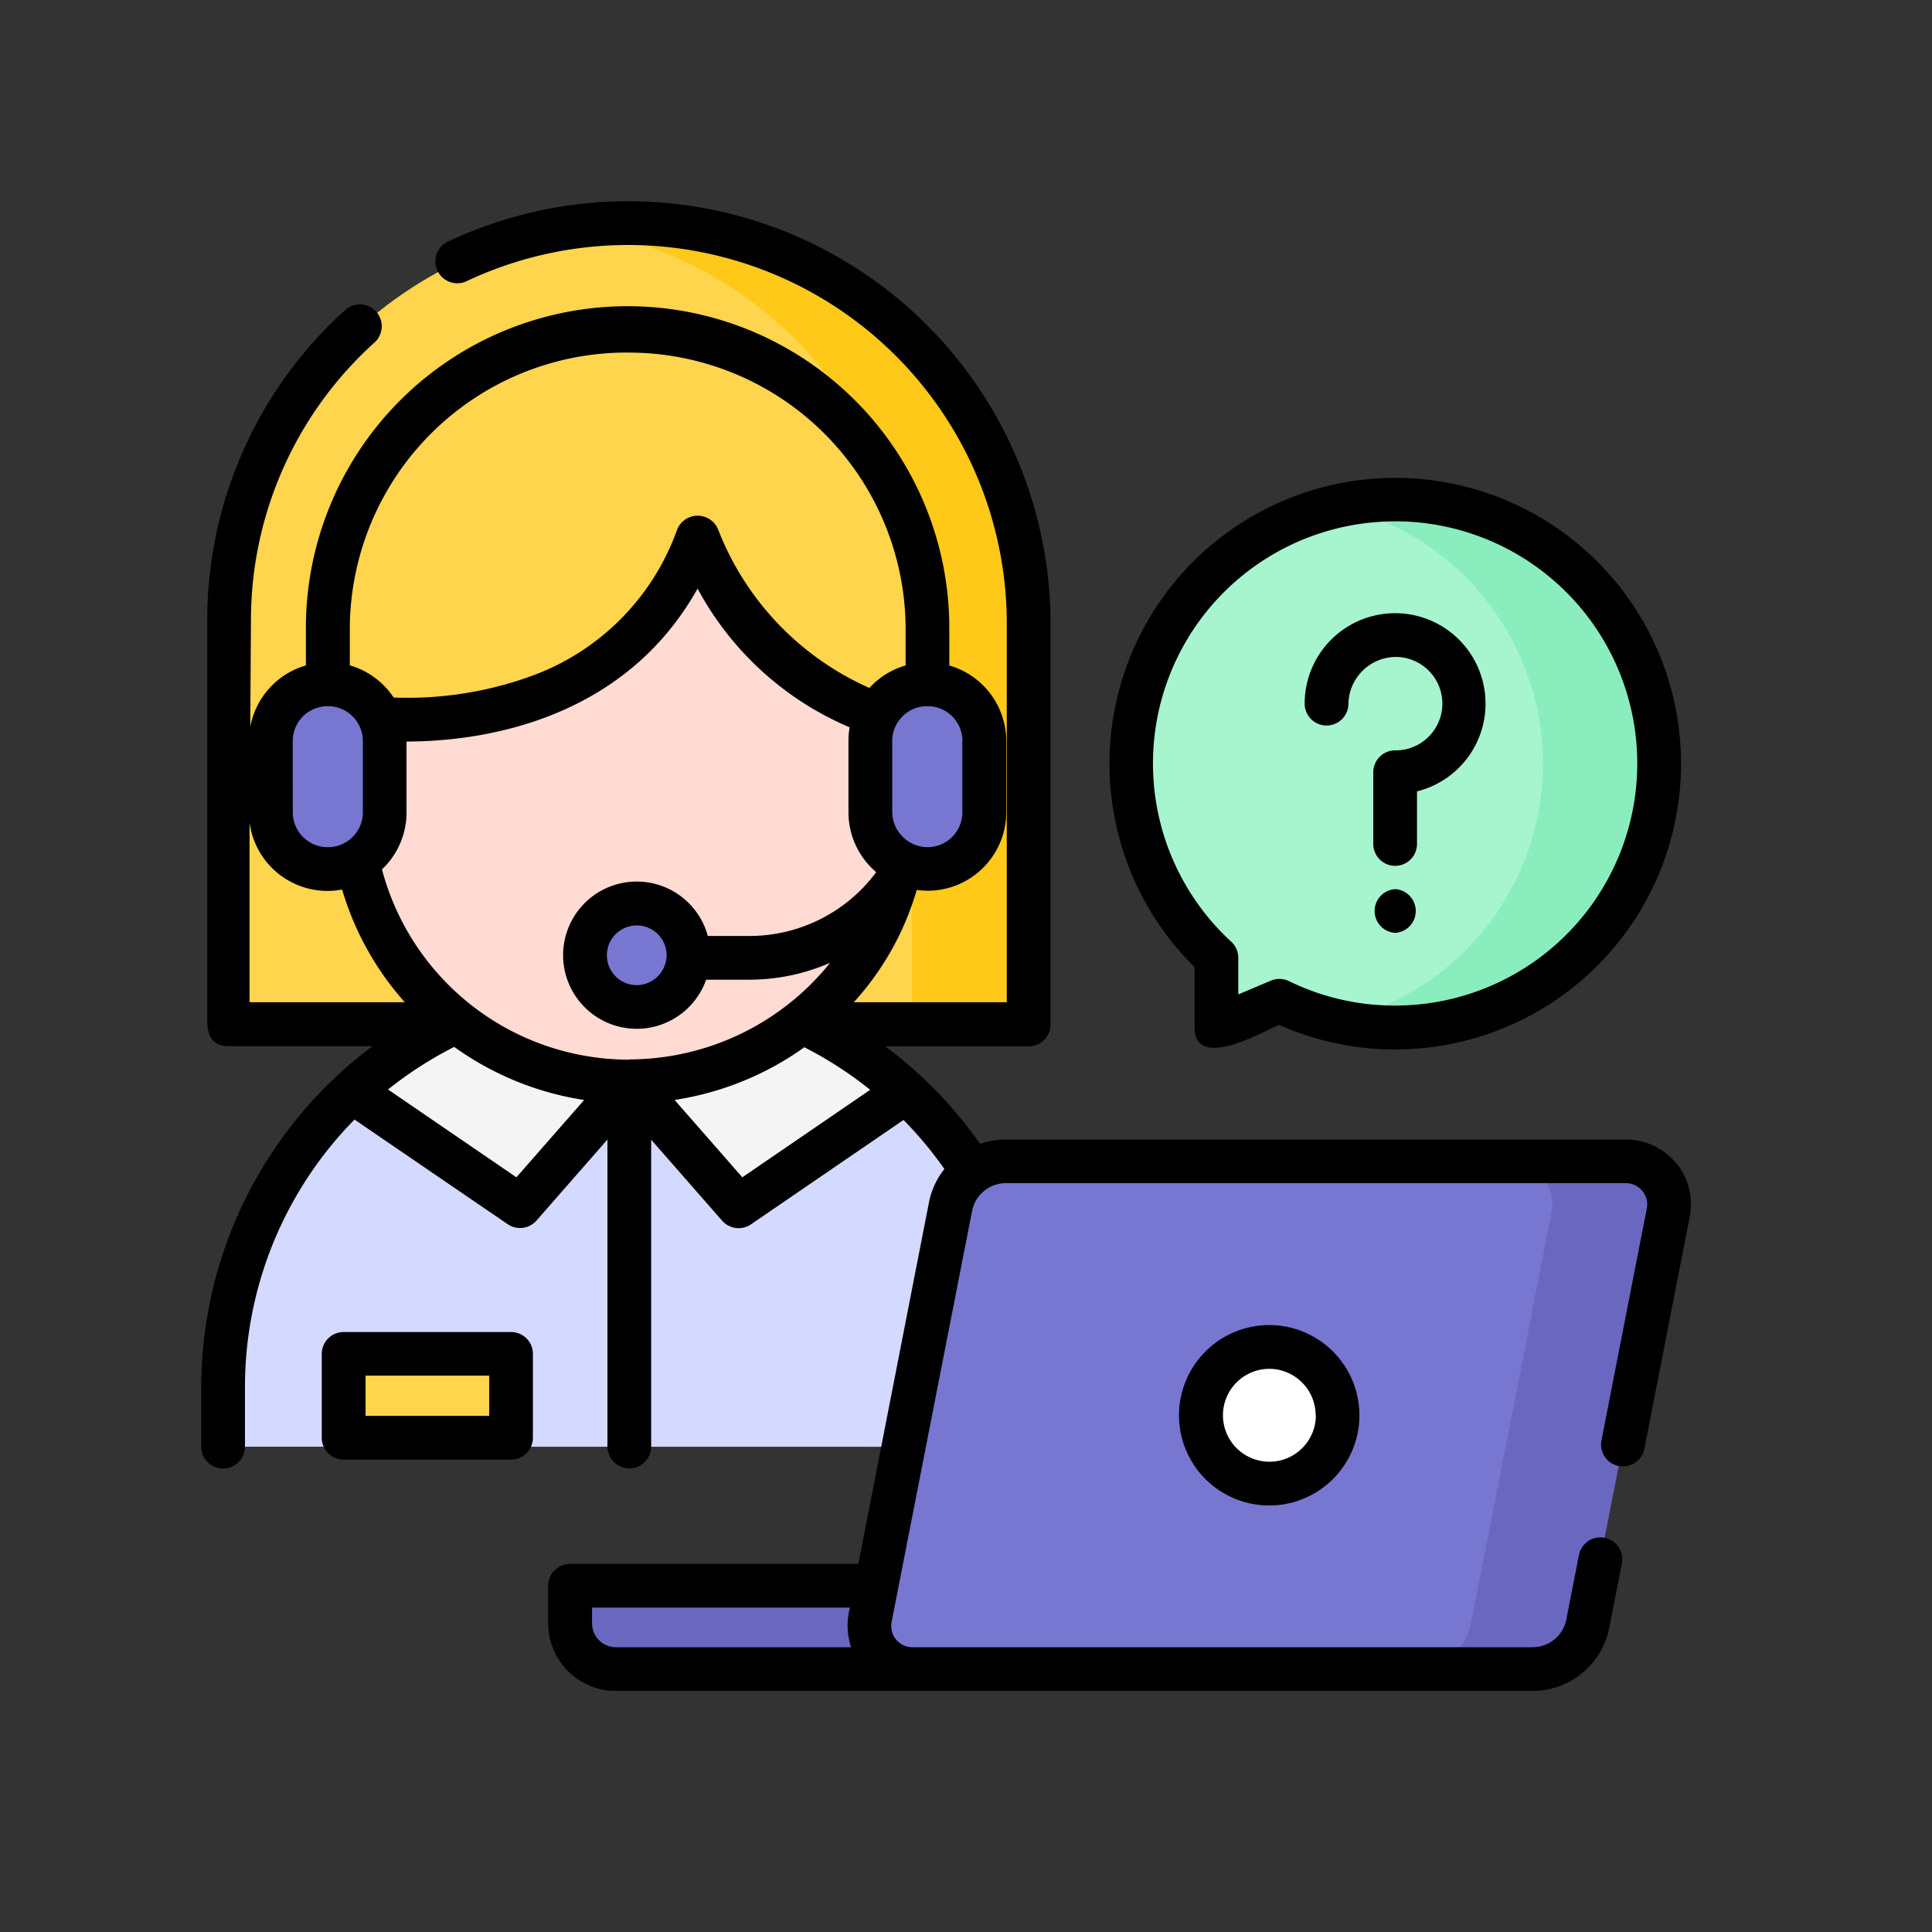 <svg xmlns="http://www.w3.org/2000/svg" xmlns:xlink="http://www.w3.org/1999/xlink" width="48" height="48" viewBox="0 0 48 48">
  <rect x="0" y="0" width="48" height="48" fill="#333333" stroke="none"/>
  <defs>
    <clipPath id="clip-hc-support2">
      <rect width="48" height="48"/>
    </clipPath>
  </defs>
  <g id="hc-support2" clip-path="url(#clip-hc-support2)">
    <g id="customer-service_1_" data-name="customer-service (1)" transform="translate(5 5)">
      <g id="Group_50049" data-name="Group 50049" transform="translate(0.543 0.543)">
        <g id="Group_50048" data-name="Group 50048">
          <path id="Path_172664" data-name="Path 172664" d="M325.52,102.3a6.558,6.558,0,0,0-4.44,11.386v1.729l1.564-.661A6.559,6.559,0,1,0,325.52,102.3Z" transform="translate(-296.401 -95.43)" fill="#a6f5cf"/>
          <g id="Group_50039" data-name="Group 50039" transform="translate(27.67 6.866)">
            <path id="Path_172665" data-name="Path 172665" d="M390.975,102.3a6.583,6.583,0,0,0-1.449.161,6.56,6.56,0,0,1,0,12.8,6.559,6.559,0,1,0,1.448-12.957Z" transform="translate(-389.526 -102.296)" fill="#8aedbd"/>
          </g>
          <g id="Group_50046" data-name="Group 50046">
            <g id="Group_50045" data-name="Group 50045">
              <g id="Group_50042" data-name="Group 50042">
                <path id="Path_172666" data-name="Path 172666" d="M8.735,17.348a9.933,9.933,0,0,1,19.865,0V27.4H8.671Z" transform="translate(-8.586 -7.5)" fill="#ffd54d"/>
                <path id="Path_172667" data-name="Path 172667" d="M128.133,7.5a10.1,10.1,0,0,0-1.449.1,9.878,9.878,0,0,1,8.484,9.744V27.4h2.9V17.348A9.891,9.891,0,0,0,128.133,7.5Z" transform="translate(-118.051 -7.5)" fill="#ffc919"/>
                <g id="Group_50040" data-name="Group 50040" transform="translate(0 18.89)">
                  <path id="Path_172668" data-name="Path 172668" d="M7.5,279.81V278.3a10.082,10.082,0,0,1,20.163,0v1.513Z" transform="translate(-7.5 -268.301)" fill="#d4d9ff"/>
                </g>
                <path id="Path_172669" data-name="Path 172669" d="M55.02,268.3l-3.232,2.685,4.17,2.853,2.715-3.1Z" transform="translate(-48.58 -249.411)" fill="#f4f4f4"/>
                <path id="Path_172670" data-name="Path 172670" d="M150.5,268.3l3.232,2.685-4.17,2.853-2.715-3.1Z" transform="translate(-136.757 -249.411)" fill="#f4f4f4"/>
                <g id="Group_50041" data-name="Group 50041" transform="translate(3.208 7.803)">
                  <path id="Path_172671" data-name="Path 172671" d="M52.161,119.717a6.762,6.762,0,0,0-.373,2.215,6.886,6.886,0,0,0,13.771,0,12.242,12.242,0,0,0-.373-2.215c-3.543-.826-4.82-4.481-4.82-4.481-2.023,5.35-8.2,4.481-8.2,4.481Z" transform="translate(-51.788 -115.236)" fill="#ffdbd3"/>
                </g>
              </g>
              <g id="Group_50043" data-name="Group 50043" transform="translate(1.187 11.458)">
                <path id="Path_172672" data-name="Path 172672" d="M25.307,170.285h-.012a1.408,1.408,0,0,1-1.408-1.409V167.1a1.408,1.408,0,0,1,1.408-1.408h.012a1.408,1.408,0,0,1,1.408,1.408v1.773A1.409,1.409,0,0,1,25.307,170.285Z" transform="translate(-23.886 -165.695)" fill="#7776d0"/>
                <path id="Path_172673" data-name="Path 172673" d="M230.965,170.285h-.012a1.408,1.408,0,0,1-1.408-1.409V167.1a1.408,1.408,0,0,1,1.408-1.408h.012a1.408,1.408,0,0,1,1.408,1.408v1.773A1.408,1.408,0,0,1,230.965,170.285Z" transform="translate(-214.648 -165.695)" fill="#7776d0"/>
              </g>
              <g id="Group_50044" data-name="Group 50044" transform="translate(8.97 16.905)">
                <ellipse id="Ellipse_94" data-name="Ellipse 94" cx="1.296" cy="1.285" rx="1.296" ry="1.285" fill="#7776d0"/>
              </g>
            </g>
            <path id="Path_172674" data-name="Path 172674" d="M48.858,395.379h4.158v2.083H48.858Z" transform="translate(-45.862 -367.285)" fill="#ffd54d"/>
          </g>
          <g id="Group_50047" data-name="Group 50047" transform="translate(8.62 23.308)">
            <path id="Path_172675" data-name="Path 172675" d="M148.537,476.971H127.645a1.135,1.135,0,0,1-1.135-1.135V474.9h23.162v.936A1.135,1.135,0,0,1,148.537,476.971Z" transform="translate(-126.51 -464.354)" fill="#6967bf"/>
            <path id="Path_172676" data-name="Path 172676" d="M245.637,341.918H230.222a1.068,1.068,0,0,1-1.048-1.273l2-10.214a1.4,1.4,0,0,1,1.371-1.129h15.415A1.068,1.068,0,0,1,249,330.574l-2,10.214A1.4,1.4,0,0,1,245.637,341.918Z" transform="translate(-221.719 -329.301)" fill="#7776d0"/>
            <path id="Path_172677" data-name="Path 172677" d="M421.941,329.3h-2.9a1.068,1.068,0,0,1,1.049,1.273l-2,10.214a1.4,1.4,0,0,1-1.371,1.129h2.9a1.4,1.4,0,0,0,1.371-1.129l2-10.214A1.068,1.068,0,0,0,421.941,329.3Z" transform="translate(-395.705 -329.301)" fill="#6967bf"/>
          </g>
        </g>
        <circle id="Ellipse_95" data-name="Ellipse 95" cx="1.698" cy="1.698" r="1.698" transform="translate(24.292 27.919)" fill="#fff"/>
      </g>
      <g id="Group_50050" data-name="Group 50050" transform="translate(0 0)">
        <path id="Path_172678" data-name="Path 172678" d="M313.58,106.957v1.5c0,1.092,1.706.1,2.1-.066a7.033,7.033,0,0,0,2.887.611,7.1,7.1,0,1,0-4.983-2.041Zm4.983-11.076a6.015,6.015,0,1,1,0,12.031,5.957,5.957,0,0,1-2.637-.607.544.544,0,0,0-.45-.012l-.81.342v-.91a.543.543,0,0,0-.176-.4,6.015,6.015,0,0,1,4.072-10.443Z" transform="translate(-288.901 -87.929)"/>
        <path id="Path_172679" data-name="Path 172679" d="M379.036,144.088a.543.543,0,0,0,.543-.543,1.188,1.188,0,0,1,1.185-1.161,1.161,1.161,0,0,1-.024,2.322.543.543,0,0,0-.543.543v1.782a.543.543,0,1,0,1.086,0v-1.306a2.247,2.247,0,1,0-2.791-2.18A.543.543,0,0,0,379.036,144.088Z" transform="translate(-351.078 -131.063)"/>
        <path id="Path_172680" data-name="Path 172680" d="M402.806,235.969a.544.544,0,0,0,0,1.086A.544.544,0,0,0,402.806,235.969Z" transform="translate(-373.143 -218.878)"/>
        <path id="Path_172681" data-name="Path 172681" d="M46.06,387.879H41.9a.543.543,0,0,0-.543.543v2.083a.543.543,0,0,0,.543.543H46.06a.543.543,0,0,0,.543-.543v-2.083A.543.543,0,0,0,46.06,387.879Zm-.543,2.083H42.445v-1h3.072Z" transform="translate(-38.363 -359.785)"/>
        <path id="Path_172682" data-name="Path 172682" d="M36.644,23.9a1.606,1.606,0,0,0-1.244-.587H19.985a1.93,1.93,0,0,0-.634.107,10.627,10.627,0,0,0-2.358-2.424h3.564a.543.543,0,0,0,.543-.543V10.391A10.495,10.495,0,0,0,6.107,1.013a.544.544,0,0,0,.466.982,9.408,9.408,0,0,1,13.44,8.4V19.9h-3.8a7.076,7.076,0,0,0,1.562-2.787q.133.013.266.017A1.954,1.954,0,0,0,20,15.183V13.41a1.955,1.955,0,0,0-1.415-1.876V10.6A7.992,7.992,0,0,0,2.6,10.6v.932A1.958,1.958,0,0,0,1.218,13.06l.017-2.669a9.288,9.288,0,0,1,3.09-6.9A.544.544,0,0,0,3.6,2.682,10.374,10.374,0,0,0,.149,10.388V20.445c.029.333.147.515.479.547H4.256A10.589,10.589,0,0,0,0,29.429v1.513a.543.543,0,0,0,1.086,0V29.429a9.471,9.471,0,0,1,2.722-6.614l3.806,2.6a.545.545,0,0,0,.715-.09l1.763-2.014v7.627a.543.543,0,0,0,1.086,0V23.315l1.764,2.014a.545.545,0,0,0,.715.09l3.791-2.594a9.525,9.525,0,0,1,1.015,1.219,1.931,1.931,0,0,0-.384.833l-1.754,8.978H9.163a.543.543,0,0,0-.543.543v.936A1.68,1.68,0,0,0,10.3,37.011H33.081a1.944,1.944,0,0,0,1.9-1.568l.314-1.6a.543.543,0,0,0-1.066-.208l-.314,1.6a.855.855,0,0,1-.838.69H17.666a.528.528,0,0,1-.515-.626l2-10.214a.856.856,0,0,1,.838-.69H35.4a.528.528,0,0,1,.515.626l-1.128,5.772A.543.543,0,0,0,35.853,31l1.128-5.772a1.606,1.606,0,0,0-.338-1.334ZM10.636,21.327h0A6.353,6.353,0,0,1,4.49,16.6,1.946,1.946,0,0,0,5.1,15.183v-1.76c1.747,0,5.358-.45,7.231-3.8a7.7,7.7,0,0,0,3.778,3.447,1.954,1.954,0,0,0-.029.338v1.773a1.948,1.948,0,0,0,.683,1.482l0,.014a3.92,3.92,0,0,1-3.152,1.577H12.585a1.829,1.829,0,1,0-.041,1.086H13.61a5.032,5.032,0,0,0,2.014-.419,6.419,6.419,0,0,1-4.988,2.4Zm.173-1.851a.742.742,0,1,1,.753-.742A.749.749,0,0,1,10.81,19.476Zm8.1-6.066v1.773a.866.866,0,0,1-.865.865.885.885,0,0,1-.877-.865V13.41a.866.866,0,0,1,.865-.865h.012A.866.866,0,0,1,18.912,13.41ZM10.593,3.76A6.881,6.881,0,0,1,17.5,10.6v.932a1.956,1.956,0,0,0-.9.56,7.125,7.125,0,0,1-3.754-3.926.549.549,0,0,0-1.021-.013,6.02,6.02,0,0,1-3.662,3.657,9.016,9.016,0,0,1-3.383.52,1.96,1.96,0,0,0-1.089-.8V10.6a6.881,6.881,0,0,1,6.9-6.841ZM2.273,13.41a.866.866,0,0,1,.865-.865h.012a.866.866,0,0,1,.865.865v1.773a.866.866,0,0,1-.865.865H3.139a.866.866,0,0,1-.865-.865ZM1.2,15.435a1.955,1.955,0,0,0,1.935,1.7h.012A1.958,1.958,0,0,0,3.5,17.1a7.308,7.308,0,0,0,1.557,2.8H1.2ZM7.83,24.25,4.64,22.068a9.554,9.554,0,0,1,1.645-1.058,7.469,7.469,0,0,0,3.228,1.319Zm5.613,0L11.76,22.328a7.482,7.482,0,0,0,3.224-1.309,9.561,9.561,0,0,1,1.636,1.057ZM10.3,35.925a.592.592,0,0,1-.591-.591v-.393h6.408a1.718,1.718,0,0,0,.028.984Z" transform="translate(0 0)"/>
        <path id="Path_172683" data-name="Path 172683" d="M335.382,387.7a2.241,2.241,0,1,0,2.241-2.241A2.243,2.243,0,0,0,335.382,387.7Zm3.4,0a1.154,1.154,0,1,1-1.154-1.154A1.156,1.156,0,0,1,338.777,387.7Z" transform="translate(-311.09 -357.538)"/>
      </g>
    </g>
  </g>
</svg>
